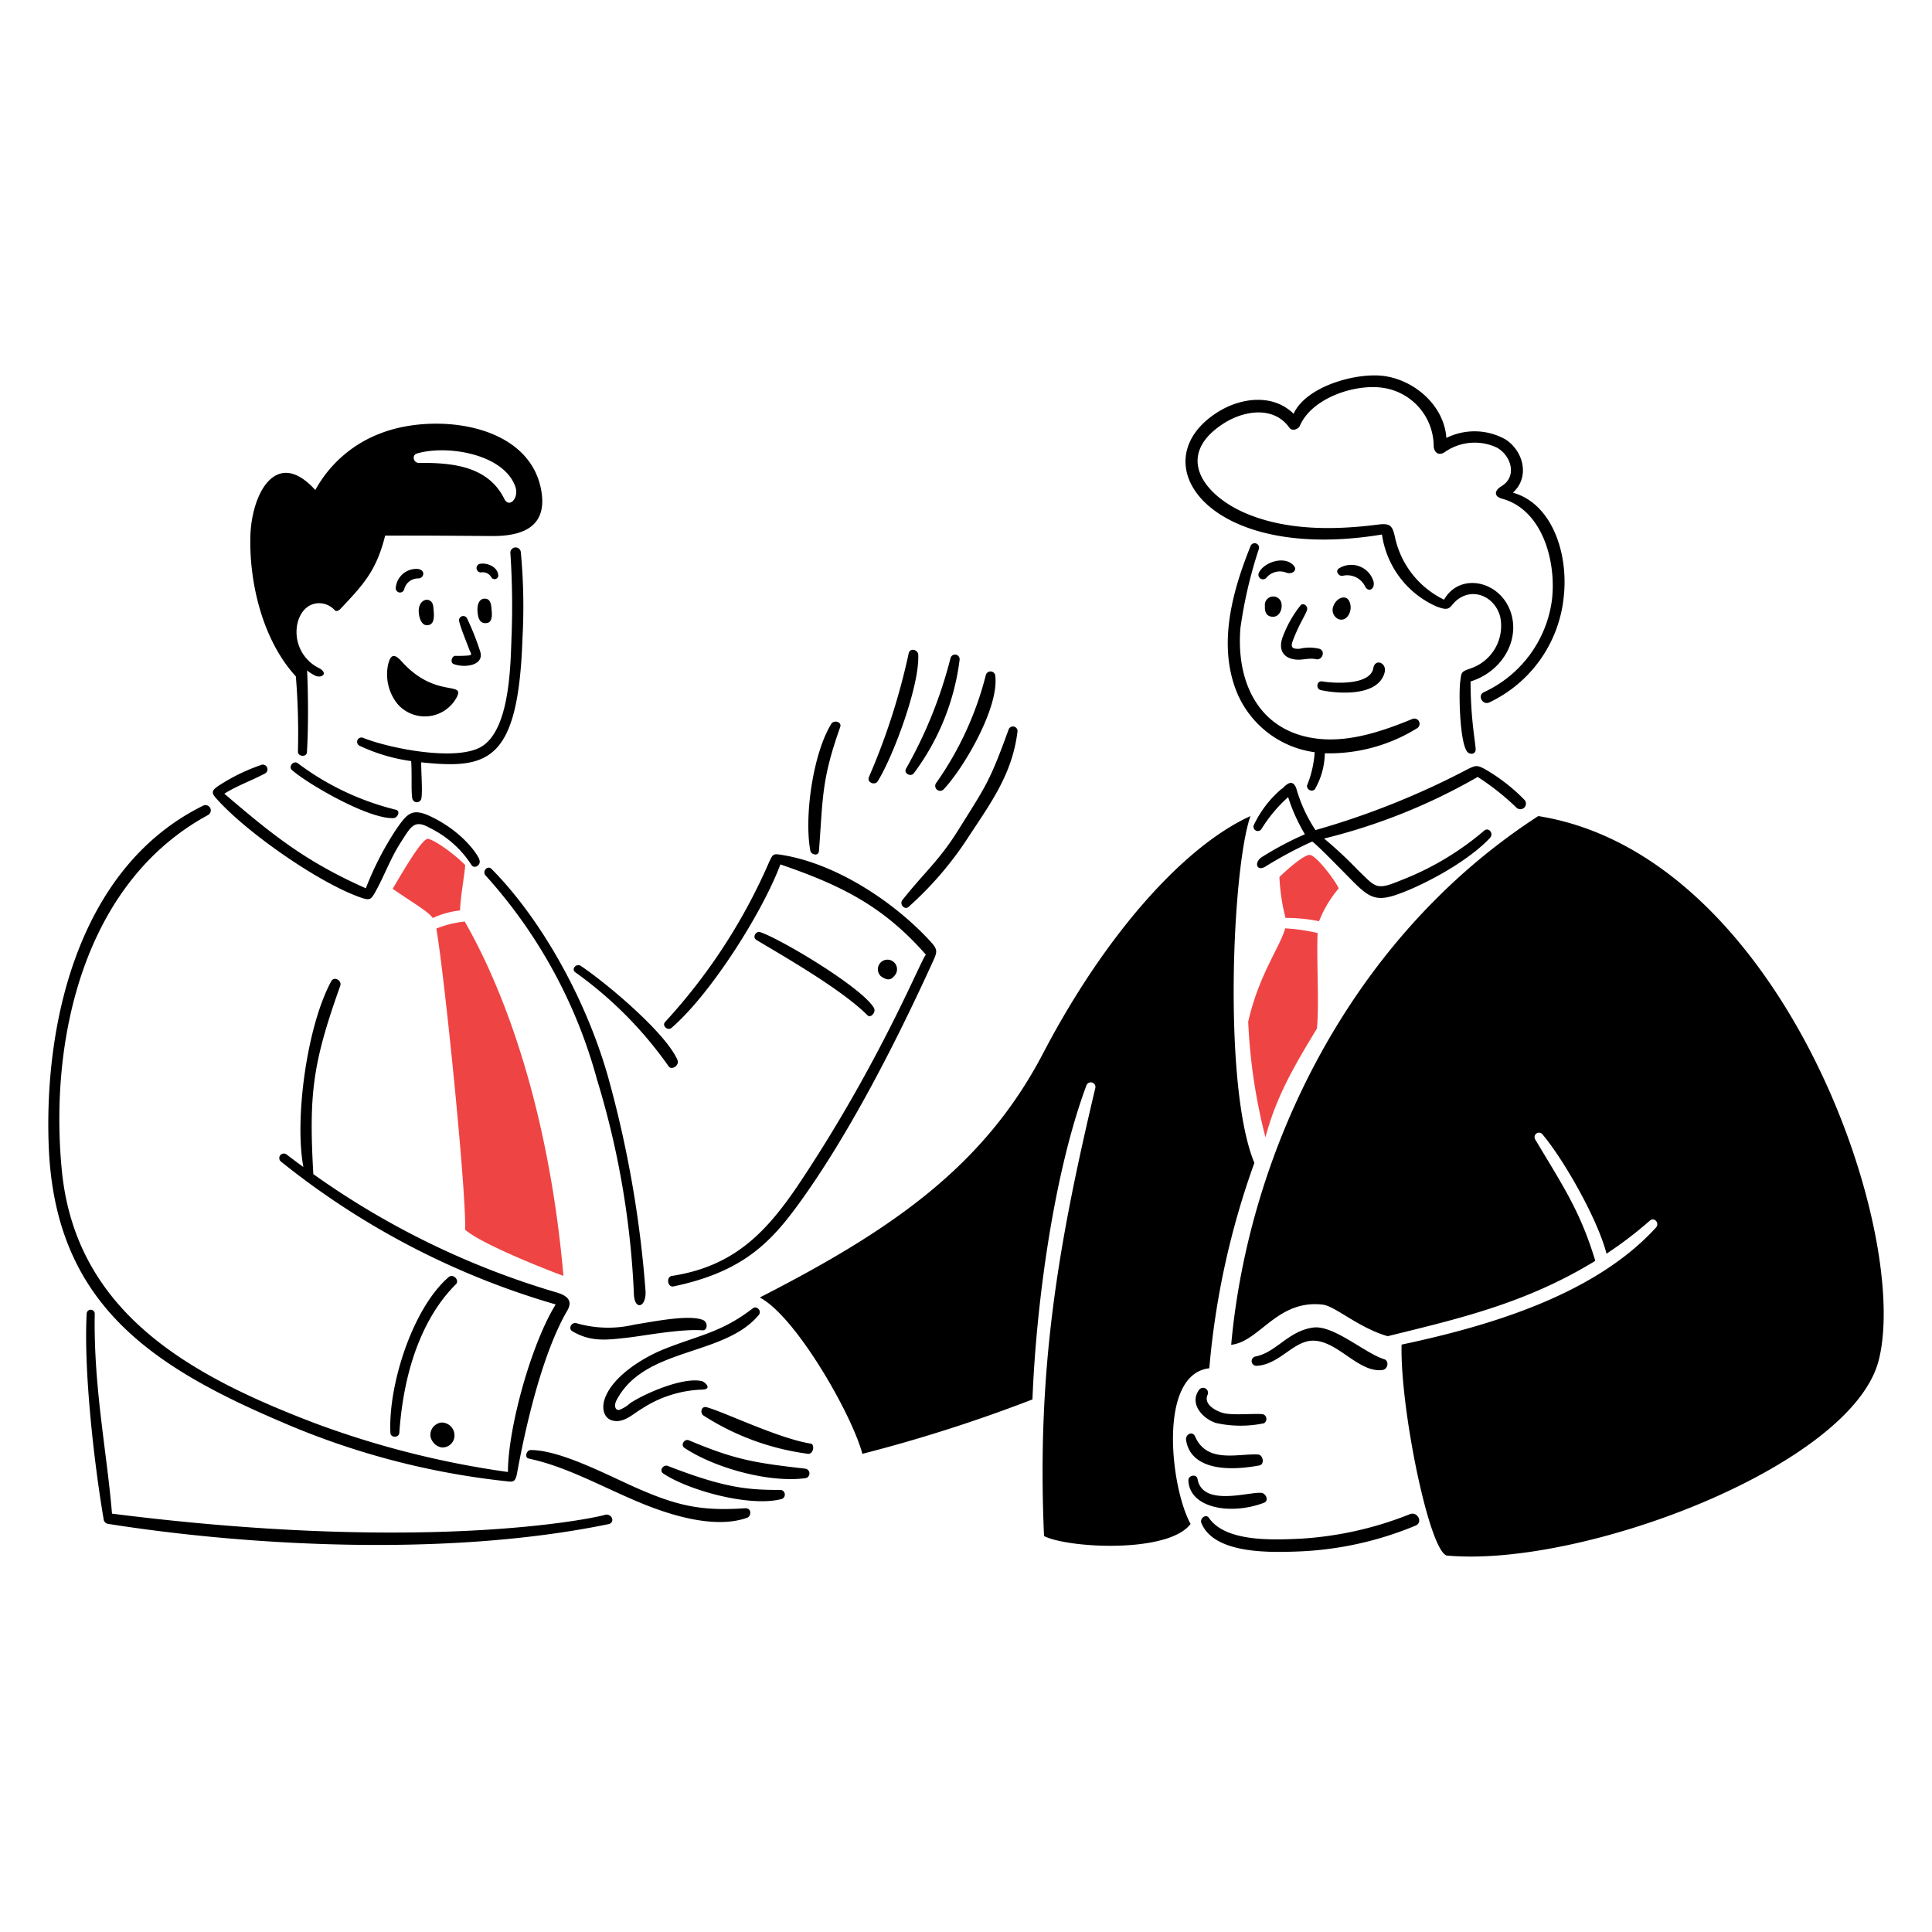 <svg xmlns="http://www.w3.org/2000/svg" width="400" viewBox="0 0 400 400">
    <path d="M266.158 190.046a41.154 41.154 0 0 1-1.27-8.466c2.08-2 5-4.494 6.216-4.58 1.302-.094 5.458 5.456 6.064 6.93a24 24 0 0 0-4.068 6.8 34.226 34.226 0 0 0-6.942-.684Zm6.632 3.124a40.2 40.2 0 0 0-6.706-.964c-1.106 3.96-5.4 9.476-7.656 19.314A116.128 116.128 0 0 0 262 235.474c2.182-8.274 5.8-14.54 10.656-22.516.5-4.99-.108-14.402.144-19.788Zm-177.526-4.672c-.028-2.338 1.108-8.514 1.032-9.42-2.728-2.718-6.688-5.37-7.732-5.4-1.412-.028-6.496 9.16-7.276 10.33 4.982 3.44 7.146 4.554 8.326 6.056a18.092 18.092 0 0 1 5.65-1.566Zm1.032 66.092c.28-7.834-4.286-52.8-5.956-62.338a21.95 21.95 0 0 1 5.876-1.458c3.526 6.182 16.614 30 20.44 73.362-3.676-1.33-16.982-6.596-20.36-9.556Z"
          fill="#ef4444"/>
    <path d="M107.828 114.3a1.086 1.086 0 0 0-2.164.164 163.682 163.682 0 0 1 .218 18.02c-.2 5.872-.454 18.836-6.324 22.172-5.334 3.032-19.094.236-24.37-1.888a.896.896 0 0 0-.764 1.62 36.556 36.556 0 0 0 10.706 3.186c.186 2.576-.038 6.416.234 7.734a.954.954 0 0 0 1.882-.022c.264-1.6-.062-5.25-.036-7.452 13.842 1.432 20.116 0 20.968-25.824a120.046 120.046 0 0 0-.35-17.71Zm4.154-13.162c1.568 7.73-3.472 9.886-10.112 9.842-7.376-.052-14.754-.12-22.13-.084-1.8 7.2-4.4 10.038-9.262 15.176-.29.306-.848.618-1.142.292-2.182-2.414-6.586-2.102-7.74 2.67a8.308 8.308 0 0 0 4.556 9.34c1.882 1.11.4 2.08-.842 1.536a9.132 9.132 0 0 1-1.726-1.094c.234 5.072.27 12.02-.036 16.918-.068 1.102-1.878.918-1.866-.104a145.386 145.386 0 0 0-.428-15.588c-6.814-7.42-9.652-19.2-9.42-28.906.212-8.948 5.366-18.616 13.446-9.678a25.772 25.772 0 0 1 13.5-11.736c10.962-4.278 30.42-2.246 33.202 11.416Zm-7.558 2.172c1 2 3.172-.212 2.222-2.704-2.576-6.752-14.316-8.53-20.336-6.702-1.122.34-.686 1.946.4 1.938 6.97-.062 14.346.64 17.714 7.468Zm-5.158 13.446c1.55-.348 3.874.6 3.894 2.482a.774.774 0 0 1-1.386.362 2.036 2.036 0 0 0-2.18-1.086.904.904 0 0 1-.328-1.758Zm-12.71 1.05c1.64.224 1.228 1.986 0 1.954a2.948 2.948 0 0 0-2.87 2.252.892.892 0 0 1-1.754-.234 4.276 4.276 0 0 1 4.624-3.978Zm3.152 7.816c.098 1.122.458 3.278-.762 3.726-1.864.686-2.4-2.168-2.222-3.354.338-2.29 2.802-2.41 2.984-.372Zm12.096.886c.08.868.078 2.23-.852 2.448-1.6.376-2-1.016-2.088-2.388-.07-1.034.134-2.56 1.442-2.62 1.42-.062 1.404 1.562 1.494 2.56Zm-2.362 8.448c.8 2.762-3.084 3.4-5.478 2.544-.816-.29-.456-1.638.266-1.714a24.284 24.284 0 0 0 2.828-.078c.848-.19.4-.388.07-1.312-.67-1.814-1.6-3.954-2.072-5.786a.88.88 0 0 1 1.618-.634 54.308 54.308 0 0 1 2.768 6.98Zm-7.43 9.482c-3.072 4-10.488 1.74-9.888-5.678 2.408 4.376 8.314 5.41 9.888 5.678Zm-11.68-6.764c.568-2.492 1.478-2.226 2.88-.676 6.874 7.6 13 4 11.4 7.264a7.484 7.484 0 0 1-12.294 1.504 9.776 9.776 0 0 1-1.986-8.092Zm111.378 60c-8.866-10.134-17.694-14.434-30.14-18.706-3.622 9.736-14.312 26.748-22.538 33.84-.76.656-2.03-.412-1.346-1.2a118.622 118.622 0 0 0 21.564-33.15c.8-1.684.8-1.756 2.724-1.442 11.218 1.838 23.098 9.678 30.624 17.854 1.554 1.69 1.494 2.136.6 4.088-7.426 16.34-17.4 35.95-27.8 50.248-5.852 8.048-11.658 14.148-25.976 17.134-1.19.248-1.57-1.98-.304-2.174 12.888-2 19.62-8.986 26.71-19.674 16.938-25.514 25.262-46.812 25.882-46.812Zm-37.38 114.584c-9.416.676-14.49-.616-23.06-4.428-5.714-2.544-15.35-7.632-21.4-7.614-.884 0-1.334 1.566-.4 1.766 7.652 1.632 14.498 5.504 22.422 8.866 6.42 2.724 15.912 5.81 22.762 3.4.908-.31 1.038-1.984-.324-1.984Zm7.538-1.914c-6.512 1.756-19.364-1.772-24.562-5.284-.914-.616.052-1.912.97-1.554 12.032 4.698 16.848 4.966 23.4 4.968a.978.978 0 0 1 .192 1.876Zm4.772-4.292c-7.444.974-18.702-2.128-24.928-6.284-.878-.586-.014-1.96.914-1.57 9.714 4.09 13.722 4.67 24 5.862a1 1 0 0 1 .014 1.998Zm.6-5.066a52.554 52.554 0 0 1-21.6-7.922c-.788-.6-.416-2.012.662-1.714 3.8 1.048 14.64 6.374 21.452 7.52.986.006.752 2.258-.52 2.13Zm-22.06-15.064c-3.856-.8-11.57 2.522-14.694 4.578a7.062 7.062 0 0 1-2.256 1.4c-.916.176-1.12-.986-.6-1.966 5.8-11.126 22.266-9 29.476-17.702.66-.8-.418-2-1.26-1.344-6.514 5.026-11.26 5.578-18.454 8.476-4.164 1.676-10.778 5.644-12.262 10.48-.554 1.8-.156 4.112 2.2 4.356 2.12.222 3.846-1.554 5.552-2.536a24.238 24.238 0 0 1 12.456-3.958c2.388-.054.43-1.784-.158-1.784Zm-29.94-18.332c2.45.718 3.318 1.866 2.2 3.77-4.178 7.158-7.768 19.4-10.372 33.56-.4 2.2-.932 1.882-2.716 1.7a159.878 159.878 0 0 1-46.174-12.266c-27.498-11.728-46.912-24.936-48.098-57.25-.958-26.064 6.504-57.738 31.956-70.286a1.094 1.094 0 0 1 1.038 1.926c-25.78 13.98-32.912 46.48-30.274 73.564 2.898 29.714 26.976 42.634 52.266 52.304a189.248 189.248 0 0 0 40.098 10.15c0-8.944 4.728-26.328 9.884-34.692a163.308 163.308 0 0 1-56.878-29.578.936.936 0 0 1 1.18-1.454q1.716 1.314 3.464 2.582c-1.872-9.912.712-29.176 5.772-38.476.6-1.098 2.244-.122 1.864.944-5.748 16.112-6.514 22.4-5.58 39a168.934 168.934 0 0 0 50.37 24.502Zm-23.79 26.928a2.582 2.582 0 0 0-2.338 2.8 2.908 2.908 0 0 0 2.248 2.346 2.474 2.474 0 0 0 2.738-2.444 2.668 2.668 0 0 0-2.648-2.702Zm33.77 19.104c1.532-.344 2.2 1.636.754 1.934-33.672 6.95-75.37 4.418-103.658-.066a1.106 1.106 0 0 1-.872-1.034c-2-11.8-4.13-30.71-3.5-42.498a.836.836 0 0 1 1.67 0c-.26 15.27 2.482 28.32 3.576 41.426 68.344 8.672 102.81.238 102.03.238Zm-32.346-49.2c-7.634 6.638-12.536 22.682-12.04 32.256.054 1.046 1.77 1.02 1.842-.018 1.092-15.722 6.3-25.416 11.716-30.772.808-.806-.554-2.306-1.518-1.468Zm52.726 8.896c.976.432.946 2.188-.17 2.106-4.496-.332-12.4 1.176-15.288 1.496-4.35.484-7.76 1.012-11.646-1.308-.96-.572-.108-1.956.862-1.658a23.6 23.6 0 0 0 12.02.286c3.362-.504 11.344-2.196 14.222-.922ZM89.366 169.132c-3.984-1.942-4.984-.814-7.28 2.486a64.02 64.02 0 0 0-6.342 12.294c-12.546-5.57-19.294-11.042-29.302-19.588 2.836-1.746 5.564-2.672 8.42-4.176a.978.978 0 0 0-.612-1.83 39.14 39.14 0 0 0-9.152 4.47c-1.118.8-1.418 1.27-.462 2.362 6.152 7.03 21.114 17.44 29.676 20.54 2.318.84 2.46.694 3.6-1.4 1.866-3.446 2.948-6.614 5.096-9.938 2.104-3.26 2.748-4.8 6.07-2.89a21.416 21.416 0 0 1 8.542 7.632c.634.92 2.064-.04 1.622-1.082.22-.012-2.568-5.318-9.876-8.88ZM82 167.658A55.984 55.984 0 0 1 61.624 158c-.856-.6-1.982.718-1.18 1.426 3.252 2.874 15.822 10.184 21.03 9.954.84-.036 1.496-1.442.526-1.722Zm51.654 99.724c.146 3.368-2.326 4.02-2.416.444a177.71 177.71 0 0 0-7.638-44.332 103.33 103.33 0 0 0-23.064-42.236c-.766-.87.4-2.2 1.246-1.34 9.968 10.058 19.366 26.422 24.072 42.9a229.038 229.038 0 0 1 7.804 44.564ZM208.8 151.104a.952.952 0 0 1 1.846.464c-1.062 8.554-5.38 14.498-9.906 21.364a71.242 71.242 0 0 1-12.62 14.82c-.832.75-1.96-.564-1.298-1.4 4.682-5.886 7.642-8.18 11.642-14.6 5.706-9.132 6.424-9.872 10.336-20.648Zm-2.728-11.018a1 1 0 0 0-1.966-.318 67.474 67.474 0 0 1-10.344 22.432 1.024 1.024 0 0 0 1.58 1.264c4.176-4.432 11.396-16.73 10.738-23.378Zm-9.294-3.772a92.21 92.21 0 0 1-9.2 22.838c-.516.964.946 1.756 1.6.964a49.354 49.354 0 0 0 9.498-23.516.956.956 0 0 0-1.89-.286Zm-8.638-1.072a136.918 136.918 0 0 1-8.248 25.66c-.44 1.082 1.234 1.8 1.834.842 3.166-5.066 8.666-19.722 8.39-26.158-.042-1.124-1.716-1.512-1.968-.344Zm-16.056 14.65c.566-.922 2.264-.46 1.868.652-3.932 11.028-3.554 14.8-4.4 25.67-.086 1.112-1.624.782-1.788-.118-1.296-7.068.568-20.066 4.328-26.204Zm13.024 52.212c-.87 1.11-1.84.622-2.708.032a1.982 1.982 0 1 1 2.708-.032Zm-4.146 6.638c.44.8-.69 2.126-1.34 1.476-5.482-5.482-17.562-12.328-23.022-15.618-.902-.544-.108-1.92.828-1.6 4.52 1.558 21.262 11.6 23.542 15.742Zm-40.694 10.746c.456 1.066-1.218 2.2-1.844 1.27a81.518 81.518 0 0 0-19.308-19.452c-.922-.664.216-1.934 1.128-1.328 5.136 3.422 17.604 13.838 20.032 19.51ZM292.4 148.862a1.08 1.08 0 0 1 1 1.908 34.562 34.562 0 0 1-19.112 5.19 15.368 15.368 0 0 1-2.09 7.502.98.98 0 0 1-1.6-.8 22.702 22.702 0 0 0 1.6-6.92 20.4 20.4 0 0 1-16.418-13.17c-3.532-9.64-.568-20.32 3.112-29.458a.912.912 0 0 1 1.75.514 92.972 92.972 0 0 0-3.83 16.446c-.928 11.6 4.132 21.714 16.4 22.91 6.498.626 13.15-1.64 19.188-4.122ZM268.376 163.2a30.926 30.926 0 0 0 3.98 8.664 164.278 164.278 0 0 0 31.4-12.552c1.728-.858 2.022-.974 3.736-.04a37.562 37.562 0 0 1 8.042 6.238 1.16 1.16 0 0 1-1.484 1.782 52.112 52.112 0 0 0-8.11-6.434 121.932 121.932 0 0 1-31.8 12.752 84.924 84.924 0 0 1 6.932 6.462c3.87 3.72 3.754 4.352 9.14 2.122a59.6 59.6 0 0 0 17.05-10.2c.942-.83 2.066.572 1.23 1.476-4.288 4.626-13.044 9.508-19 11.648-4.152 1.49-5.744.916-8.782-2.036-1.616-1.568-7.8-8.016-9.026-8.854a84.848 84.848 0 0 0-9.834 5.27c-1.664.88-2.19-.858-.75-1.95a66.688 66.688 0 0 1 9.064-4.826 36.376 36.376 0 0 1-3.468-7.69 30.12 30.12 0 0 0-5.55 6.646.896.896 0 0 1-1.586-.784 22.26 22.26 0 0 1 5.73-7.524c.338-.002 2.092-2.754 3.086-.17Zm42.584-59.962c-1.582-.43-1.716-1.6-.062-2.6 3.232-1.95 2.046-6.266-.988-7.968a10.822 10.822 0 0 0-10.6.8c-1.504 1.158-2.464.058-2.48-1.146a12.262 12.262 0 0 0-10.466-12.026c-5.844-.878-14.716 2.09-17.226 7.818-.332.758-1.6 1.254-2.186.434-3.24-4.57-9.422-3.558-13.584-.894-10.364 6.632-4.2 14.908 4.6 18.634 8.458 3.584 18.342 3.466 27.286 2.326 2.646-.338 3.056.2 3.616 2.848a18.76 18.76 0 0 0 10.11 12.694c3.176-5.612 11.238-4.03 13.644 2.16 2.286 5.878-1.436 12.678-8.158 14.772 0 8.386 1.2 13.48 1.036 14.28-.18.904-1.294.846-1.752.246-1.536-2.014-1.752-12.128-1.42-14.54.274-2 .16-1.972 2.18-2.7a9.29 9.29 0 0 0 6.078-10.738c-1.278-4.65-6.67-6.43-9.928-2.4-.726.898-1.19 1.098-3.2.348a19.254 19.254 0 0 1-11.336-14.922c-35.924 5.95-50.15-14.944-34.172-25.238 5-3.212 11.672-3.916 15.872.246 2.61-5.754 13.16-8.656 18.896-7.8 6.418.962 12.282 6.276 12.736 12.8a13.098 13.098 0 0 1 12.312.344c3.694 2.47 5 7.79 1.458 10.986 8.074 2.238 11.588 12.574 10.508 21.748a27.15 27.15 0 0 1-15.4 21.684c-1.4.624-2.512-1.454-1.112-2.122a24.568 24.568 0 0 0 14.09-19.104c.936-7.824-1.876-18.666-10.352-20.97Zm-26.63 35.09c.356-2.082 2.902-1.114 2.326.96-1.41 5.088-9.96 4.296-13.16 3.6-1.146-.246-.9-2 .27-1.814 2.576.442 9.952.81 10.564-2.746Zm-7.03-20.698a4.8 4.8 0 0 1 7.076 2.778c.356 1.6-1.098 2.336-1.758.98a4.122 4.122 0 0 0-4.712-2.158c-.768.072-1.578-1.048-.606-1.6Zm-9.4-.464c.768.912-.374 1.82-1.56 1.4a3.654 3.654 0 0 0-4.174 1.078.938.938 0 0 1-1.542-1.022c.976-2.19 5.358-3.736 7.284-1.456Zm-2.58 7.82c.216 1.284-.526 2.71-1.734 2.708-1.538 0-1.758-1.222-1.696-2.21a1.734 1.734 0 0 1 3.438-.498Zm13.274-1.222c.898.266 1.13 1.66 1.018 2.4-.2 1.284-1.118 2.486-2.468 2.032a2.078 2.078 0 0 1-1.116-2.616c.398-1.216 1.542-2.122 2.572-1.816Zm-5.338 10.588c1.222.528.456 2.4-.778 2.132-1.502-.338-2.83.256-4.336.056-2.85-.378-3.468-2.48-2.486-4.876a23.304 23.304 0 0 1 3.668-6.4c.612-.494 1.442.238 1.304.908-.2.974-1.316 2.376-2.698 5.8-.626 1.556-.984 2.474 1.148 2.35a8.656 8.656 0 0 1 4.186.03Zm-22.89 148.934c-10.692 1.238-8.028 24.692-3.87 32.228-4.6 6.128-25.268 5.042-30.34 2.514-1.502-34.312 2.748-59.588 10.6-92.692a.964.964 0 0 0-1.832-.6c-6.818 18.336-10.414 45.532-11.166 65A313.656 313.656 0 0 1 178.546 301c-2.2-8.222-13.77-28.446-21.244-32.368 27.464-14.038 46.452-27.18 58.666-50.568 12.668-24.258 28.976-42.75 42.922-49.102-3.812 10.9-5.69 56.2.816 71.8a167.368 167.368 0 0 0-9.332 42.524Zm-12.13-62.436a50.4 50.4 0 0 1 5.694-10.904 31.856 31.856 0 0 1-5.558-11.882c-.138-.988 1.328-1.576 1.71-.584a35.336 35.336 0 0 0 4.98 9.956c1.422 1.902 1.262 2.304.23 4.174a109.5 109.5 0 0 0-5.8 12.482c4.826 10.692 7.758 14.296 14.524 22.65.8 1-.19 2.338-1.086 1.526a72.272 72.272 0 0 1-14.908-22.288c-1.164-3.096-.968-2.18.222-5.13Zm48.324 60.55c1.112.34.822 2.11-.364 2.252-4.978.6-9.322-6.2-14.47-6.078-4 .092-6.884 4.98-11.554 5.2a.974.974 0 0 1-.2-1.936c4.276-.856 6.758-5.278 11.908-5.982 4.216-.57 10.746 5.344 14.68 6.544Zm-17.6 37.182c-5.432.25-15.25.678-18.662-4.316-.642-.936-1.946.138-1.564 1.066 2.582 6.274 13.628 6.092 19.24 5.912a70.148 70.148 0 0 0 25.12-5.39c1.58-.672.38-2.976-1.182-2.364a72.454 72.454 0 0 1-22.958 5.096Zm-7.272-7.446c-6.924 2.622-15.434 1.098-15.642-4.636-.04-1.08 1.7-1.38 1.884-.314 1.016 5.832 10.494 2.692 13.132 2.888.996.004 1.76 1.634.62 2.066Zm-1.29-10c-4.168-.2-10.53 1.894-12.966-3.734-.522-1.2-2.06-.474-1.858.8.826 5.19 6.784 6.762 15.16 5.2 1.172-.214.774-2.268-.334-2.268Zm1.2-8.29c-.84-.31-6.07.236-8.164-.25-1.426-.33-4.318-1.728-3.43-3.778a1.032 1.032 0 0 0-1.836-.942c-1.936 2.904.928 5.884 3.586 6.738a23.438 23.438 0 0 0 9.928.058 1.03 1.03 0 0 0-.082-1.828ZM318.49 168.96c50.386 8.04 77.24 86.046 70.482 112.656-5.542 21.836-61.33 43.038-89.496 40.436-3.722-1.424-9.65-30.978-9.288-43.666 18.012-3.824 39.922-10.242 52.668-24.24.8-.89-.334-2.252-1.276-1.422a81.336 81.336 0 0 1-8.968 6.842c-1.81-7.09-8.788-19.382-13.2-24.634a.922.922 0 0 0-1.55 1c5.8 9.706 9.328 14.874 12.428 25.112-14.386 8.818-28.354 11.988-42.982 15.6-5.98-1.704-10.876-6.232-13.45-6.534-9.422-1.104-13.06 7.666-18.954 8.316 3.608-40.046 24.582-84.238 63.584-109.468Zm2.166 24.424a135.516 135.516 0 0 0-21.684 12.172c1.618 4.766 4.892 10.898 6.438 14.938.708 1.848.272 2.63-1.2 3.8a263.936 263.936 0 0 0-39.776 38.94c-.78.936-1.984-.358-1.31-1.336 9.838-14.284 27.52-30.312 40.214-39.968a96.122 96.122 0 0 1-5.906-14.146c-1.048-3.278-1.012-2.756 1.612-4.828a98.504 98.504 0 0 1 22.694-12.562 38.6 38.6 0 0 0-.644-11.686c-.2-.872 1.338-1.444 1.778-.56A20.044 20.044 0 0 1 324 189.6c-.524 2.8-.652 2.67-3.346 3.782Z"
          fill="#000000"/>
</svg>